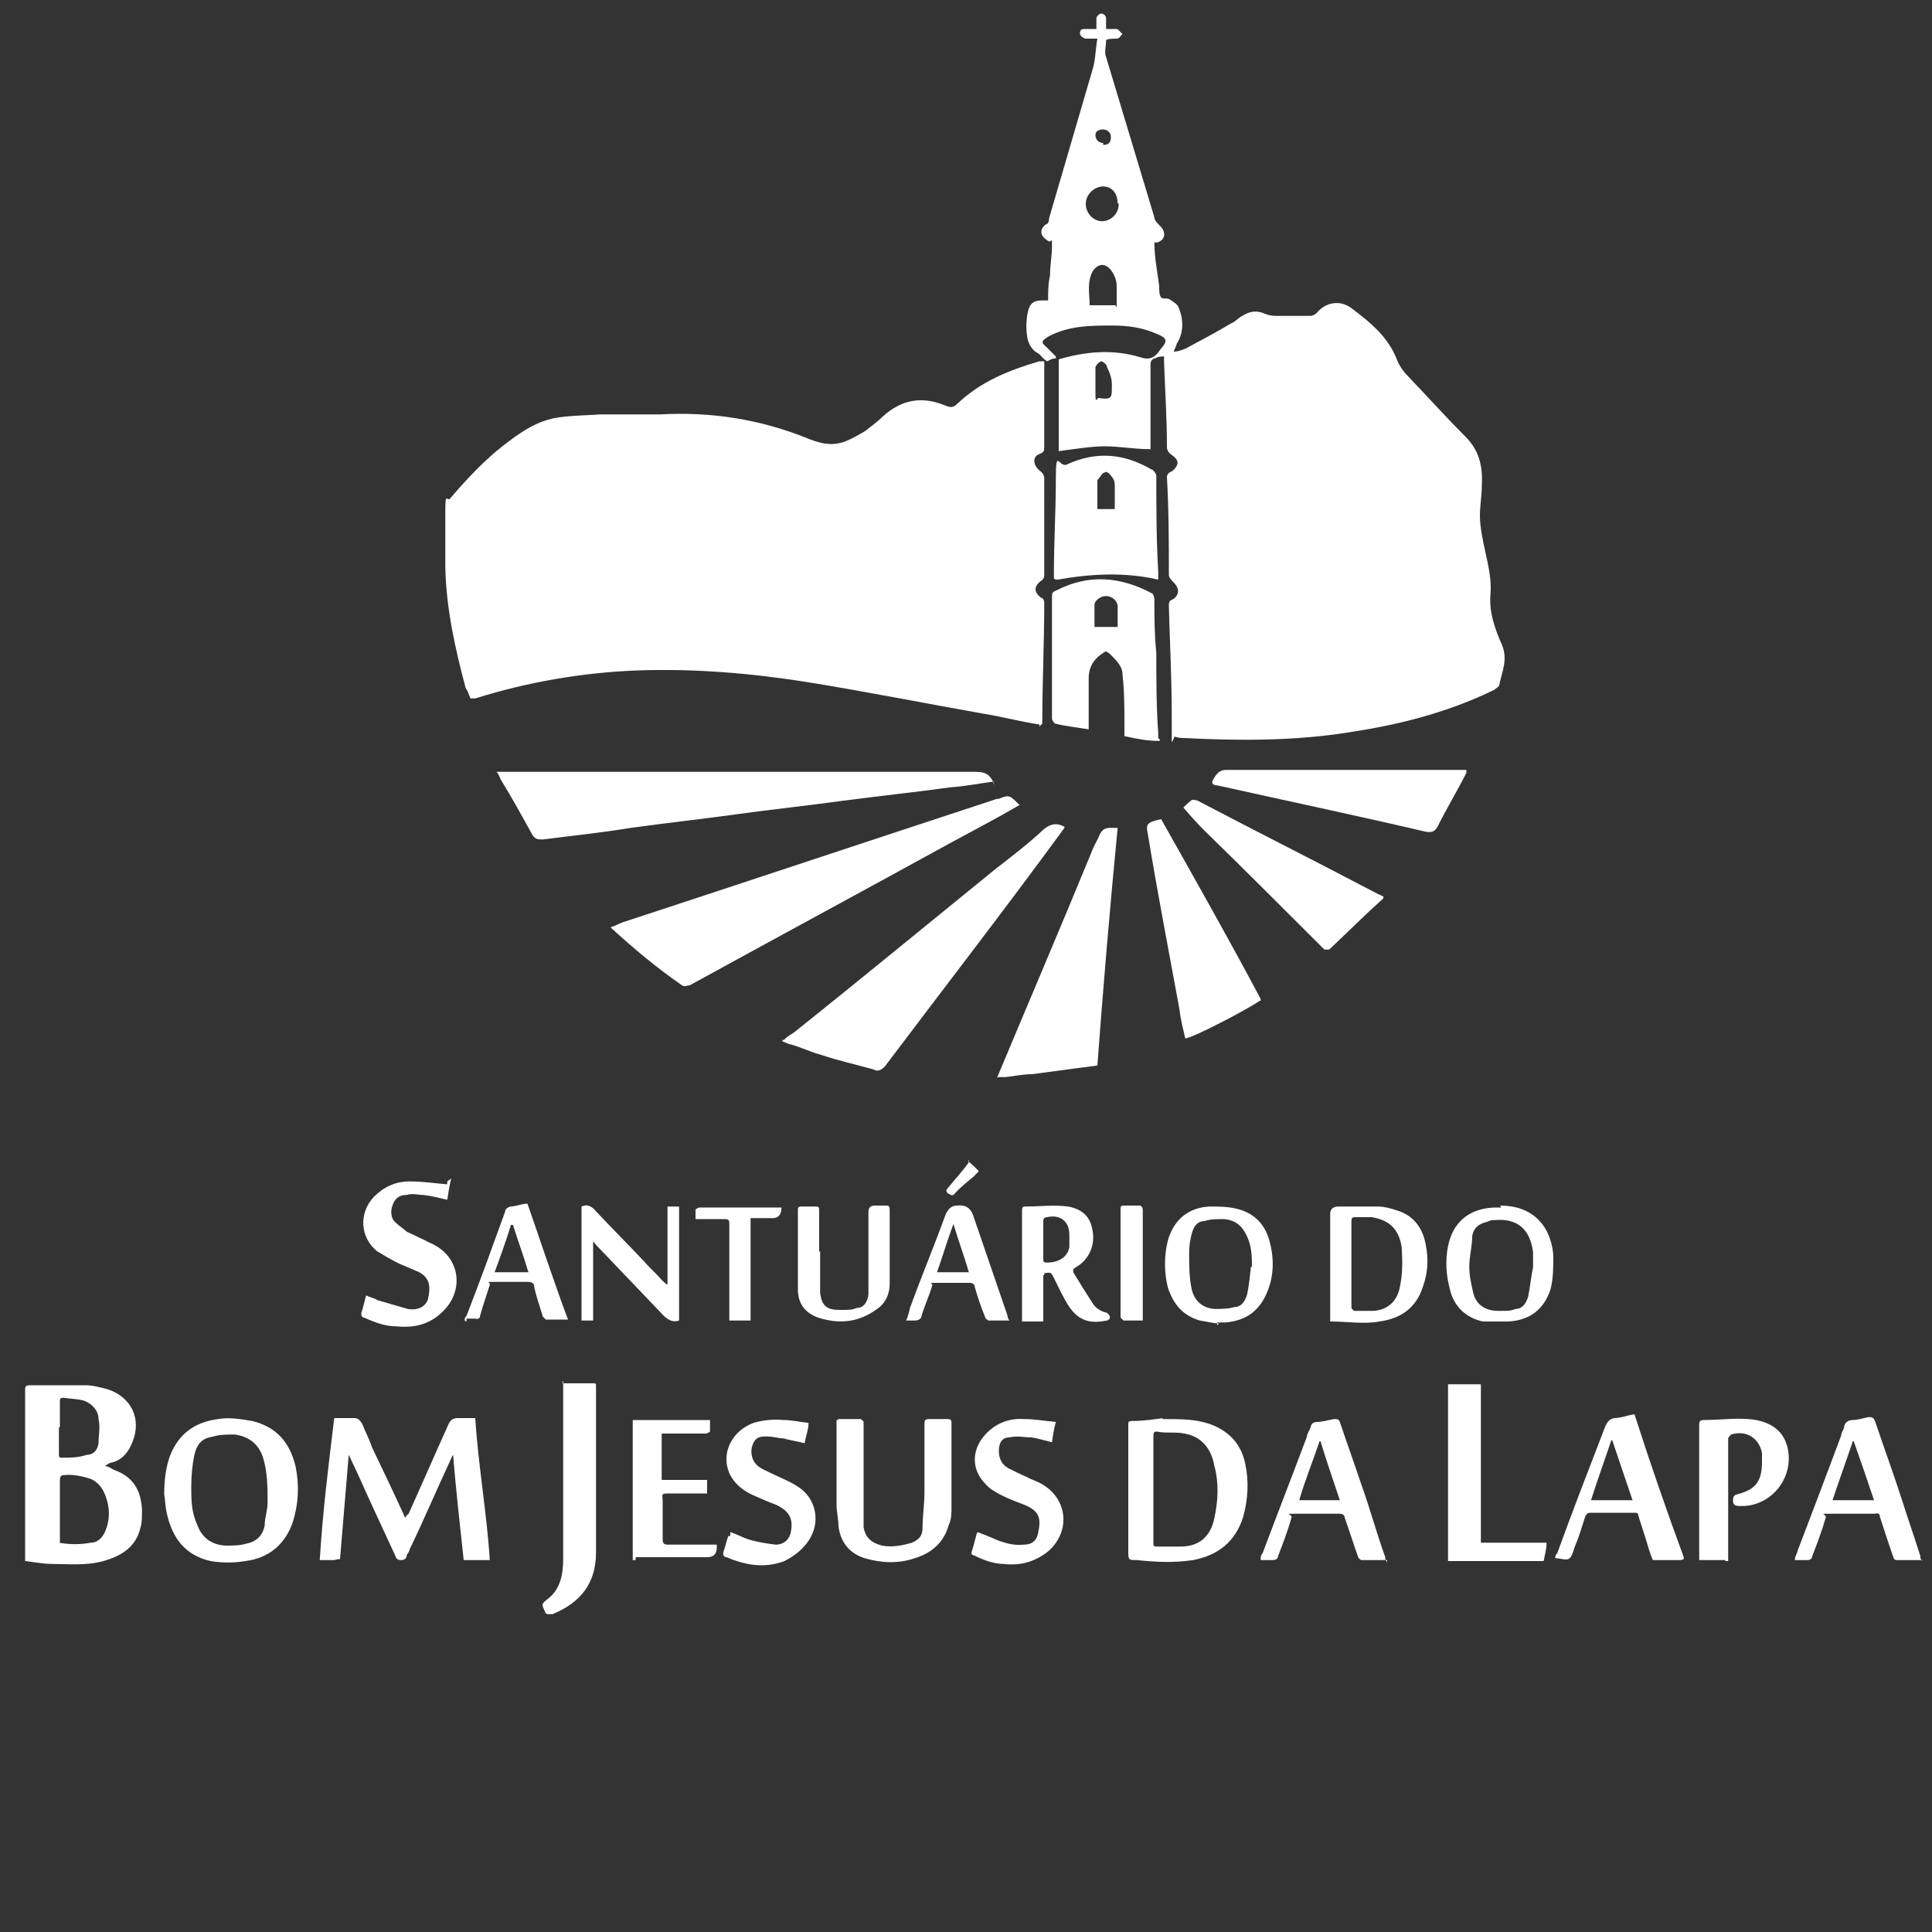 <svg xmlns="http://www.w3.org/2000/svg" id="Camada_1" data-name="Camada 1" viewBox="0 0 200 200"><rect x="0" y="0" width="200" height="200" fill="#333333" stroke="none"/><defs><style>      .cls-1 {        fill: #fff;        stroke-width: 0px;      }    </style></defs><g><path class="cls-1" d="M103.2,111.6c3.3-7.9,6.6-15.6,9.8-23.4.2-.6.6-1.2.8-1.7s.5-.8,1.1-.8h.8c-.8,8.2-1.5,16.5-2.1,24.6-2.3.3-4.5.6-6.8.9-.9,0-1.8.2-2.7.3,0,0-.8,0-.8,0Z"></path><path class="cls-1" d="M107.6,75c-2-.3-3.8-.8-5.7-1.1-6.2-1.1-12.2-2.3-18.4-3.3-5.7-.9-11.5-1.4-17.4-1.2-5.7.2-11.5,1.2-16.9,2.9h-.5c-.2-.5-.3-.8-.5-1.1-1.1-4.1-2-8.2-2.1-12.4v-6c0-2,.2-.8.5-1.2,1.7-2,3.5-3.9,5.4-5.4,1.8-1.4,3.6-2.7,5.9-3,1.4-.2,2.9-.2,4.2-.3h6.2c5.3-.3,10.3.5,15.1,2.4,1.2.5,2.4.9,3.8.5.9-.3,1.7-.8,2.4-1.2.6-.5,1.2-.9,1.8-1.5,2-1.8,4.1-2.1,6.5-1.1.5.2.8.2,1.2-.2,2.4-2.3,5.4-3.5,8.5-4.4h.5v8.8c0,.5,0,.6-.5.8-.8.3-.6,1.2,0,1.7.3.2.5.5.5.8v10.1c0,.2-.2.5-.3.5-.8.6-.8,1.2,0,1.8.2,0,.3.3.3.5,0,4.1-.2,8.2-.2,12.2v.3h0l-.3.3Z"></path><path class="cls-1" d="M121.3,76.8v-2.7c0-3.8-.2-7.6-.3-11.3,0-.5,0-.6.5-.8.6-.5.6-1.1,0-1.7-.2-.2-.5-.5-.5-.8,0-3.3,0-6.6-.2-10.1,0-.3.2-.5.5-.6.3-.2.6-.6.6-.9s-.3-.6-.6-.8-.5-.5-.5-.8c0-3-.2-6-.3-8.9v-.5c-.3,0-.6,0-.9.2-.3,0-.5.3-.5.6v8.8c-1.7,0-3.2-.3-4.7-.3s-3.2.3-4.8.5v-9.5c2.7-.8,5.6-1.1,8.5-.2.9.3,1.5,0,2-.8.8-.9.8-1.2-.5-1.7-1.4-.6-2.9-.8-4.4-.8-2.3,0-4.5,0-6.6,1.1-.8.5-.9.6-.2,1.2l.9.9v.2c-.5,0-.8.3-.9.3-.5-.3-.6-.6-.9-.8-.6-.3-.9-.8-1.1-1.4-.2-.9-.2-2,0-2.9s.6-1.2,1.5-1.2h.6c0-.9,0-1.7.2-2.6,0-1.1.2-2,.2-3s0-.5-.3-.5c-.9-.5-1.1-1.2-.3-1.8.2,0,.3-.3.3-.6,1.5-5.1,3-10.3,4.5-15.4.3-.9.3-2.1.5-3.2h-1.2c-.2,0-.6-.3-.6-.5,0-.5.2-.5.6-.5h1.1v-1.1c0-.2.3-.5.5-.5s.5.2.5.5v1.1h1.1c.2,0,.3.3.6.5-.2.2-.3.5-.6.5s-1.1,0-1.1.2c0,.6-.2,1.2,0,1.7,1.7,5.6,3.3,11,5,16.6,0,.3.3.6.6.9.6.6.6,1.4-.3,1.7h-.3c0,1.5.3,3,.5,4.5h0c0,.6,0,.9.2,1.2.2.2.6,0,.9.2.3.2.8.5.9.8.5,1.2.6,2.6-.2,3.8,0,.2-.2.5-.3.8.5,0,.9-.2,1.2-.3,1.5-.8,3.2-1.7,4.7-2.6.5-.2.8-.6,1.2-.8.8-.5,1.5-.6,2.4-.2.5.2.9.2,1.2.2h3.5c.2,0,.5-.2.6-.3.9-1.1,2.4-1.4,3.6-.5,2,1.5,3.8,3,4.7,5.3.3.8.8,1.4,1.4,2,2,2.1,3.8,4.1,5.7,6,1.4,1.4,1.8,3,1.7,5,0,1.1-.2,2.1-.2,3.2s.3,2.6.6,3.9c.3,1.4.6,2.7.5,4.1-.2,2,.5,3.8,1.2,5.4.6,1.5,0,2.7-.3,4.1,0,.2-.3.3-.5.5-4.7,2.3-9.7,3.6-15,4.4-5.6.9-11.3.9-17.1.6-.3,0-.6,0-1.2-.2h.2l-.2.5ZM115.6,31.7v-2.1c0-.5-.2-1.1-.5-1.5-.6-.9-1.4-.9-2,0-.6,1.2-.3,2.3-.3,3.5h2.7v.2ZM115.7,21.1c0-1.1-.6-1.8-1.5-1.8s-1.8.8-1.8,1.8.8,1.8,1.7,1.8,1.7-.8,1.7-1.7h0v-.2ZM115.1,39.8h0c0-.6-.2-1.2-.5-1.8,0-.3-.5-.6-.6-.6s-.5.3-.6.6v2.9c0,.9.2.3.3.3,1.4.2,1.4,0,1.4-1.2h0v-.2ZM114.2,15c.5,0,.8-.2.8-.8s-.5-.8-.8-.8c-.5,0-.8.2-.8.6s.3.8.8.8h0v.2Z"></path><path class="cls-1" d="M102.9,80.9c-1.5.2-3,.5-4.5.6-3.6.5-7.4.9-11.2,1.4-3.6.5-7.4.9-11,1.4-3.6.5-7.3.9-10.9,1.4-3,.5-6,.8-9.1,1.2-.5,0-.8,0-1.1-.5-1.1-2-2.1-3.8-3.2-5.6-.2-.3-.2-.6-.5-.9h49.6c1.1,0,1.5.3,2,1.4h0l-.2-.3Z"></path><path class="cls-1" d="M105.6,83.3c-2.4,1.4-4.7,2.6-7.1,3.9-9.1,5-18,9.8-27.1,14.8-.2,0-.6.2-.8,0-2.6-1.8-5-3.8-7.4-6,.6-.2,1.1-.5,1.5-.6,12.8-4.2,25.7-8.5,38.5-12.7h.2c1.1-.5,1.2-.3,2.1.6h0Z"></path><path class="cls-1" d="M81.1,107.7c.5-.5.8-.6,1.2-.9,7-5.6,13.8-11.2,20.7-16.8,1.8-1.4,3.5-2.7,5.1-4.2.8-.6,1.4-.6,2.1-.2,0,.2-.2.3-.3.5-6,8.2-12.2,16.2-18.3,24.3-.5.5-.8.5-1.2.3-1.8-.5-3.6-.9-5.4-1.5-1.1-.3-2.1-.8-3.2-1.1-.2,0-.5-.2-.8-.3h0v-.2Z"></path><path class="cls-1" d="M120,76.7c-1.2,0-2.3-.2-3.6-.5v-1.1c0-1.8,0-3.5-.2-5.3,0-.8-.6-1.4-1.2-2s-.6-.3-1.1,0c-.8.6-1.2,1.4-1.2,2.4v5.3c-1.2-.2-2.3-.3-3.5-.6,0,0-.3-.3-.3-.5v-12.5c0-.5,0-.6.5-.8,3.3-1.7,6.6-1.4,9.8.3.2,0,.3.5.3.6,0,1.8,0,3.6.2,5.6,0,2.7,0,5.6.2,8.3v.5h0l.2.2ZM115.7,64.9v-2.1c0-.6-.6-1.1-1.2-1.1s-1.2.5-1.2.9v2.3h2.4Z"></path><path class="cls-1" d="M109.1,59.9v-.5c0-3.3.2-6.5.2-9.8s.3-1.2,1.1-1.5c3-1.4,5.9-1.2,8.8.5.2,0,.5.5.5.6,0,3.3,0,6.6.2,10v.8c-3.5-.8-7-.6-10.4,0h-.2ZM115.4,52.7v-2.4c0-.2,0-.5-.2-.8s-.6-.8-.8-.6c-.3,0-.5.5-.8.8h0v3h1.7Z"></path><path class="cls-1" d="M130.4,103.6c-1.1.8-6.8,3.8-7.7,3.9-.2-.9-.5-2-.6-3-1.1-6-2.3-12.2-3.3-18.3-.2-.9,0-1.1,1.4-1.4,3.5,6.2,7,12.4,10.3,18.6h0v.2Z"></path><path class="cls-1" d="M125.5,80.9c.2-.5.5-.8.6-.9.2-.2.5-.3.8-.3h24.9v.3c-.9,1.8-2,3.6-3,5.6-.3.5-.6.6-1.2.5-7.3-1.7-14.4-3.2-21.6-4.8-.2,0-.3,0-.5-.2h0v-.2Z"></path><path class="cls-1" d="M143.2,93c-2,1.8-3.8,3.6-5.6,5.3h-.5l-.9-.9c-3.9-3.9-7.7-7.7-11.6-11.5-.8-.8-1.4-1.5-2.1-2.3.3-.3.6-.6.9-.8.2,0,.5,0,.8.2,5.7,3,11.5,5.9,17.2,8.9.6.3,1.1.6,1.8.9h0v.2Z"></path></g><g><path class="cls-1" d="M11,151.8c.3,0,.6.3.9.4,1.9.7,2.7,2.1,2.8,4.1,0,.7,0,1.4-.2,2-.5,1.9-2,2.8-3.8,3.3s-3.6.3-5.3.3c-.9,0-1.9-.2-2.8-.3v-17.7c0-.3,0-.5.5-.5,1.9,0,3.8,0,5.7,0,.8,0,1.5.2,2.3.4,2.5.8,3.6,3.1,2.6,5.5-.4,1-1,1.8-2.1,2.1-.3,0-.4.2-.7.3h0v.2-.2ZM6.1,159.7c1.1.2,2.2.2,3.3,0,.7,0,1.2-.5,1.5-1.2.5-1.2.5-2.4,0-3.7-.3-.8-.8-1.4-1.5-1.7-.9-.3-1.9-.5-2.8-.4-.3,0-.4.2-.4.5v6.5h0ZM6.1,147.8h0v2.7c0,.3,0,.4.3.4.9,0,1.7,0,2.6-.3.7,0,1.1-.5,1.2-1.2,0-.9.2-1.6,0-2.5,0-.9-.7-1.6-1.5-1.9-.7-.2-1.5-.2-2.1-.3-.3,0-.4,0-.4.4v2.6h0Z"></path><path class="cls-1" d="M34.6,161.5h-1.5c.3-4.9.9-9.8,1.5-14.7h2.1c.4,0,.6.3.8.6.3.8.7,1.5,1,2.4,1.1,2.3,2.2,4.6,3.3,7,0,0,0,.2.2.3,0-.2.2-.3.3-.4,1.4-3.1,2.7-6.1,4.1-9.2.2-.5.5-.7,1-.7h1.8c.3,4.9,1.2,9.8,1.5,14.7h-2.7c-.4-3.7-.8-7.3-1.1-10.9h0c0,0-.2.3-.2.4-1.5,3.2-2.8,6.3-4.3,9.4,0,.2-.2.4-.3.6,0,.3-.2.5-.6.5s-.5-.2-.6-.5c-1.3-2.8-2.7-5.8-3.9-8.5-.3-.6-.6-1.3-.9-1.9h0c-.3,3.6-.6,7.2-.9,10.8h-.2Z"></path><path class="cls-1" d="M120.3,146.9c2,0,3.4,0,4.9.5,2,.7,3.3,2.1,3.7,4.1.4,1.8.3,3.7-.2,5.5-.8,2.6-2.6,4-5.2,4.5-2,.3-3.9.2-5.8,0-.9,0-.9,0-.9-1v-13c0-.3,0-.4.4-.4,1.2,0,2.5-.2,3.2-.3h0l-.2.2ZM119.4,154.2v5.5c0,.3,0,.4.3.4.9,0,1.6,0,2.5,0,1.9,0,3.1-1,3.5-2.9.4-1.8.5-3.7,0-5.5-.3-1.7-1.3-3-3.1-3.3-.9-.2-1.9,0-2.8-.2-.3,0-.4,0-.4.5v5.5h0Z"></path><path class="cls-1" d="M17,154.6c0-1.5.2-2.8.6-3.9.9-2.3,2.6-3.5,5-3.8,1.1-.2,2.3,0,3.5.2,2.5.6,3.9,2.2,4.5,4.7.4,2,.3,3.9-.3,5.8-.8,2.3-2.5,3.7-4.9,4-1.2.2-2.4.2-3.6,0-2.6-.6-3.9-2.3-4.5-4.8-.2-.8-.2-1.6-.3-2.1h0ZM19.8,153.9c0,1.3,0,2.6.6,3.9.5,1.4,1.5,2.1,2.9,2.2.8,0,1.5,0,2.2-.2,1-.2,1.7-.8,1.9-1.9,0-.8.3-1.5.3-2.4,0-1.5,0-3.2-.5-4.7-.5-1.4-1.5-2.1-2.9-2.3-.8,0-1.5,0-2.2.2-1.2.2-1.7.7-2,2-.2,1-.3,2.1-.3,3.2h0Z"></path><path class="cls-1" d="M86.7,146.9h2.4s.3.2.3.3v10.9c.2,1.1.8,1.6,1.9,1.9,1,.2,2.1,0,3.1-.3.7-.3,1.1-.7,1.1-1.5,0-1.2.2-2.5.2-3.7v-7c0-.5,0-.6.6-.6h1.7c.3,0,.5,0,.5.4v8.7c0,.6,0,1.3-.3,1.9-.5,1.8-1.8,2.9-3.5,3.4-1.7.6-3.5.5-5.2,0-1.6-.5-2.5-1.7-2.7-3.3,0-.7-.2-1.5-.2-2.2v-8.8h.2Z"></path><path class="cls-1" d="M58.2,143.2h3.2c.3,0,.3,0,.3.3v17.2c0,3.2-1.6,5.2-4.5,6.4,0,0-.3,0-.3,0-.3,0-.4,0-.5-.3-.3-.7-.4-.7.2-1.2,1.4-1,1.7-2.6,1.7-4.2v-18.5h0Z"></path><path class="cls-1" d="M160.1,159.7c0,.7-.2,1.3-.3,1.9h-9.9v-18.3h3.4v16.4h6.7Z"></path><path class="cls-1" d="M143.6,161.5h-2.7c0,0-.3-.2-.3-.3-.5-1.4-.9-2.7-1.4-4.1,0-.3-.3-.4-.5-.4h-4.5c-1.5,0-.4,0-.5.4-.4,1.4-.9,2.7-1.4,4,0,.3-.3.4-.6.4h-1.2c0-.3,0-.5.2-.7,1.5-4,3.1-8.1,4.6-12.1,0-.3.3-.7.4-1,0-.3.3-.5.6-.5.6,0,1.2-.2,1.8-.3.3,0,.5,0,.6.3.7,2.1,1.5,4.3,2.2,6.4.9,2.5,1.6,5.1,2.5,7.6,0,.2,0,.3.2.5h0v-.2ZM136.6,149.2h0c-.7,2.1-1.5,4-2.1,6.1h4.2c-.7-2.1-1.4-4.1-2-6.1h0Z"></path><path class="cls-1" d="M174,161.5h-2.9c-.3-.7-.5-1.4-.7-2.1-.3-.9-.5-1.6-.8-2.5,0-.3-.2-.3-.5-.3-1.5,0-3,0-4.5,0-.3,0-.4.2-.5.4-.3.9-.6,2-1,2.9-.2.5-.3,1.1-.6,1.4-.3.3-1,0-1.5,0,0-.2,0-.3.2-.5,1.6-4.4,3.3-8.8,5-13.2.2-.4.4-.7.9-.8.7,0,1.4-.3,2.1-.4,1.6,5,3.3,9.9,5.1,14.8h0v.2ZM167,149.1h-.2c-.7,2.1-1.4,4-2.1,6.2h4.3c-.7-2.1-1.4-4.1-2.1-6.2Z"></path><path class="cls-1" d="M199,161.5h-2.5c-.3,0-.4,0-.5-.3-.5-1.4-.9-2.7-1.4-4.2,0-.3-.2-.4-.5-.3h-4.5c-1.5,0-.5,0-.6.4-.4,1.4-.9,2.7-1.4,4,0,.3-.3.4-.5.4h-1.3c0-.4.3-.8.3-1,1.5-3.9,3-7.9,4.5-11.9,0-.3.2-.5.3-.8,0-.5.4-.8.9-.8s1.1-.2,1.6-.3c.4,0,.5,0,.7.4.9,2.7,1.9,5.4,2.8,8.2.6,1.9,1.3,3.9,1.9,5.8,0,.2,0,.3.2.5h0ZM192,149.2h-.2c-.7,2.1-1.4,4-2.1,6.1h4.3c-.7-2.1-1.4-4.1-2.1-6.1h0Z"></path><path class="cls-1" d="M178.6,161.5h-2.7v-13.9c0-.4,0-.6.5-.6,1.8,0,3.6-.3,5.4,0,2,.4,3,1.5,3.3,3.1.5,2.9-1.6,5.6-4.5,5.8h-.6c-.4,0-.6-.2-.6-.5s0-.6.4-.7c2-.5,2.6-1.4,2.6-3.4s0-.6,0-.9c-.3-1.5-1.6-2.4-3.2-1.9,0,0-.3.3-.3.4v12.7h-.3Z"></path><path class="cls-1" d="M46.7,122c-.2.9-.3,1.5-.4,2.2-.9-.2-1.6-.4-2.5-.5-.5,0-1.1-.2-1.7,0-.6,0-1.1.2-1.4.9-.3.7-.3,1.5.3,2,.3.3.8.6,1.1.9.6.3,1.3.6,1.9.9.3.2.7.3,1,.5,2.6,1.4,3,4.6,1,6.7-1.4,1.5-3.1,1.9-5,1.7-1.1,0-2.2-.4-3.3-.9-.3,0-.3-.3-.3-.5.2-.5.3-1.1.5-1.8.4.2.9.3,1.2.5,1,.3,2.1.6,3.1.9,1.1.2,1.9-.3,2.1-1,.3-1.3.2-2.2-.9-2.8-.7-.3-1.4-.6-2.1-.9-.8-.4-1.5-.8-2.3-1.3-1.7-1.4-1.9-3.9-.3-5.6,1-1,2.2-1.6,3.7-1.6s2.6.2,3.9.3h0v-.3Z"></path><path class="cls-1" d="M75.6,158.6c.9.3,1.5.7,2.4.9.8.2,1.5.3,2.3.4.9,0,1.5-.6,1.6-1.5.2-1.3-.3-2-1.5-2.6-.8-.3-1.5-.6-2.4-1-1.1-.5-2-1.2-2.5-2.3-.9-2.1.3-4.4,2.5-5.2,1-.3,2.1-.4,3.1-.3.9,0,1.7.2,2.6.3,0,.7-.3,1.4-.4,2.1-.8-.2-1.5-.3-2.2-.5-.5,0-1.1-.2-1.7-.2s-1.2,0-1.5.9c-.3.8,0,1.7.5,2.1.3.3.8.5,1.2.7,1,.5,2.1.9,3,1.5,1.9,1.2,2.4,3.7,1.1,5.6-.6.9-1.5,1.6-2.5,2.1-2.1.8-4.1.4-6-.4-.3,0-.4-.3-.3-.6.2-.5.3-1.1.5-1.6h.2Z"></path><path class="cls-1" d="M101.2,158.6c.8.3,1.5.6,2.2.9.9.3,1.6.5,2.6.4.9,0,1.4-.5,1.5-1.4.3-1.4,0-2.1-1.4-2.7-.8-.3-1.6-.6-2.4-1-.6-.3-1.3-.7-1.7-1.2-1.5-1.5-1.4-3.6,0-5.1,1.1-1.2,2.5-1.7,4-1.6,1.1,0,2.2.2,3.3.3-.2.7-.3,1.4-.4,2.1-.8-.2-1.5-.4-2.1-.5-.8,0-1.5-.2-2.3,0-.8,0-1.1.6-1.1,1.4s.3,1.4,1,1.8c.6.3,1.2.6,1.9.9.5.3,1,.4,1.5.7,2.7,1.5,3.1,4.9.7,7-1.4,1.1-2.9,1.5-4.6,1.3-1,0-2.1-.4-3.1-.9-.2,0-.3-.2-.2-.4.2-.6.3-1.1.5-1.8h0Z"></path><path class="cls-1" d="M65.5,161.5v-14.5h8c0,.4,0,.9,0,1.2,0,0-.3.2-.4.2h-4.6v4.8h4.7c0,.5,0,.9,0,1.4h-3.7c-1.2,0-.9,0-.9.9v3.9c0,.4.2.5.5.5h5.1v.3q0,1-1,1h-7.4v.3Z"></path><path class="cls-1" d="M137.7,136.7v-11c0-.5.2-.7.7-.8,1.5,0,2.8,0,4.3,0,.6,0,1.3.2,1.9.4,1.7.5,2.7,1.8,3,3.6.3,1.5.2,2.9-.3,4.3-.7,2.2-2.3,3.3-4.5,3.6-1.6.3-3.3,0-5.1,0h0v-.2ZM139.9,130.8h0v4.6c0,0,.2.3.3.3.6,0,1.2,0,1.8,0,1.5,0,2.6-.9,2.9-2.4.3-1.4.3-2.7.2-4.2-.3-1.9-1.3-2.8-3.1-3.1h-1.6c-.4,0-.5,0-.5.5v4.2h0Z"></path><path class="cls-1" d="M108,132v4.8h-2.2v-11.4c0-.3,0-.5.3-.5,1.5,0,3-.2,4.5,0,1.5.3,2.3,1.1,2.5,2.5.3,1.5-.4,3-1.6,3.7,0,0-.3.2-.4.3v.3c.6,1,1.3,2.1,2,3.2.3.5.9.9,1.5,1,0,0,.3.3.3.4s0,.3-.3.4c-1.5.3-2.8.2-3.9-1.4-.6-.9-1.1-2-1.6-3-.3-.6-.3-.6-1-.5h0v.2ZM108,128.4h0v1.9c0,.3,0,.4.4.4,1.1,0,2.1-.5,2.3-1.6,0-.4,0-.9,0-1.3,0-1.4-1-2.1-2.3-1.8-.3,0-.4.2-.4.4v1.9h0Z"></path><path class="cls-1" d="M126.2,137c-.6,0-1.3-.2-2-.3-1.7-.5-2.7-1.6-3.3-3.4-.4-1.6-.4-3.3,0-4.9.6-2.1,2.1-3.4,4.3-3.5.9,0,1.8,0,2.7.2,1.8.4,3,1.5,3.5,3.3.5,1.8.5,3.6-.2,5.3-.8,2-2.2,3-4.3,3.2h-.9v.3ZM129.6,131.2c0-1,0-2.1-.5-3.2s-1.2-1.7-2.4-1.8c-.7,0-1.4,0-2,.2-.7,0-1.1.5-1.3,1.2s-.3,1.4-.3,2.1c0,1.3,0,2.7.3,3.9.3,1.1,1.1,1.8,2.3,1.9.7,0,1.5,0,2.1-.2.7,0,1.1-.6,1.3-1.3.2-.9.3-2,.4-2.9h0Z"></path><path class="cls-1" d="M155.3,124.8c3.2,0,5.2,1.9,5.5,5.1,0,1.2,0,2.5-.3,3.6-.7,2.1-2.2,3.2-4.4,3.3-.9,0-1.7,0-2.6,0-1.8-.4-3-1.6-3.4-3.3-.4-1.5-.5-3-.2-4.5.5-2.5,2.2-3.9,4.8-4h.7,0ZM158.7,131.1h0c0-.5,0-1,0-1.5-.3-2.3-1.6-3.5-3.9-3.3-.3,0-.5,0-.9.2-.9.2-1.4.7-1.5,1.5,0,1-.3,2.1-.3,3.1s.2,1.8.4,2.7c.3,1.3,1.3,1.9,2.6,1.9s1.2,0,1.8-.2c.7,0,1.1-.6,1.3-1.3.2-1,.3-2.1.5-3h0Z"></path><path class="cls-1" d="M69.1,133v-8.1h1.2v11.8c-.6.2-1,0-1.5-.4-2.1-2.2-4.3-4.5-6.4-6.7-.3-.3-.7-.7-1-1.1v8.2h-1.2v-11.8c.6-.3,1.1,0,1.5.5,1.6,1.7,3.3,3.4,4.9,5.1.6.7,1.3,1.3,1.9,2,.2.2.3.3.6.5h0Z"></path><path class="cls-1" d="M84.9,129.5v4.4c.2,1.3.7,1.7,2,1.7s1.2,0,1.8-.2c.7,0,1.1-.6,1.2-1.4v-8.5c0-.5.2-.7.7-.7h1c.4,0,.5,0,.5.5v7.6c0,1-.4,2-1.3,2.6-1.9,1.4-3.9,1.6-6.1.9-1.4-.5-2.1-1.5-2.1-2.9,0-2.7,0-5.5,0-8.2,0-.3,0-.4.4-.4h1.4c.3,0,.4,0,.4.4v4.1h0v.2Z"></path><path class="cls-1" d="M104.4,136.7h-2.1c0,0-.3-.2-.3-.3-.4-1-.8-2.1-1.1-3.2,0-.3-.3-.4-.5-.4h-3.4c-1.1,0-.4,0-.5.3-.3,1-.8,2.1-1.1,3.1,0,.3-.3.5-.7.5h-.9c.2-.4.3-.9.4-1.3,1.2-3.3,2.5-6.4,3.7-9.7.3-.6.6-.9,1.2-.9.8-.1,1.3.2,1.6.9,1.2,3.5,2.4,7,3.6,10.5,0,0,0,.3.2.5h0ZM100.3,131.7c-.5-1.7-1.1-3.3-1.6-5h0c-.6,1.6-1.1,3.3-1.7,5h3.5-.2Z"></path><path class="cls-1" d="M48.1,136.7c0-.2,0-.3.2-.5,1.4-3.6,2.7-7.2,4-10.8,0-.3.3-.4.5-.5.6,0,1.2-.3,1.8-.3,1.4,4,2.7,8,4.2,12h-2.3c0,0-.3-.3-.3-.3-.3-1-.7-2.1-.9-3.1,0-.4-.3-.5-.7-.5h-3.4c-1.1,0-.4,0-.5.3-.3,1-.7,2.1-1,3.2,0,.3-.3.4-.5.3h-.9v.3ZM54.7,131.7c-.5-1.7-1.1-3.3-1.6-4.9h-.2c-.5,1.6-1.1,3.3-1.7,4.9h3.5,0Z"></path><path class="cls-1" d="M77.7,126.1v10.6h-2.2v-10c0-.3,0-.5-.5-.5h-3c0-.4,0-.7,0-1,0,0,.3-.2.4-.2h8.5c0,.7-.3,1.1-.9,1.1h-2.6.2Z"></path><path class="cls-1" d="M118.3,136.7h-2s-.2-.2-.3-.3h0v-11.2c0-.3,0-.4.4-.4h1.5c.3,0,.4.2.4.5v11.3h0Z"></path><path class="cls-1" d="M100.2,120.2c.4.3.8.7,1.1,1,0,.2-.3.3-.4.5-.7.6-1.5,1.2-2.1,1.9-.3.3-.4,0-.6,0-.2-.2-.4-.3,0-.7.7-.9,1.5-1.7,2.1-2.6v-.2Z"></path></g></svg>